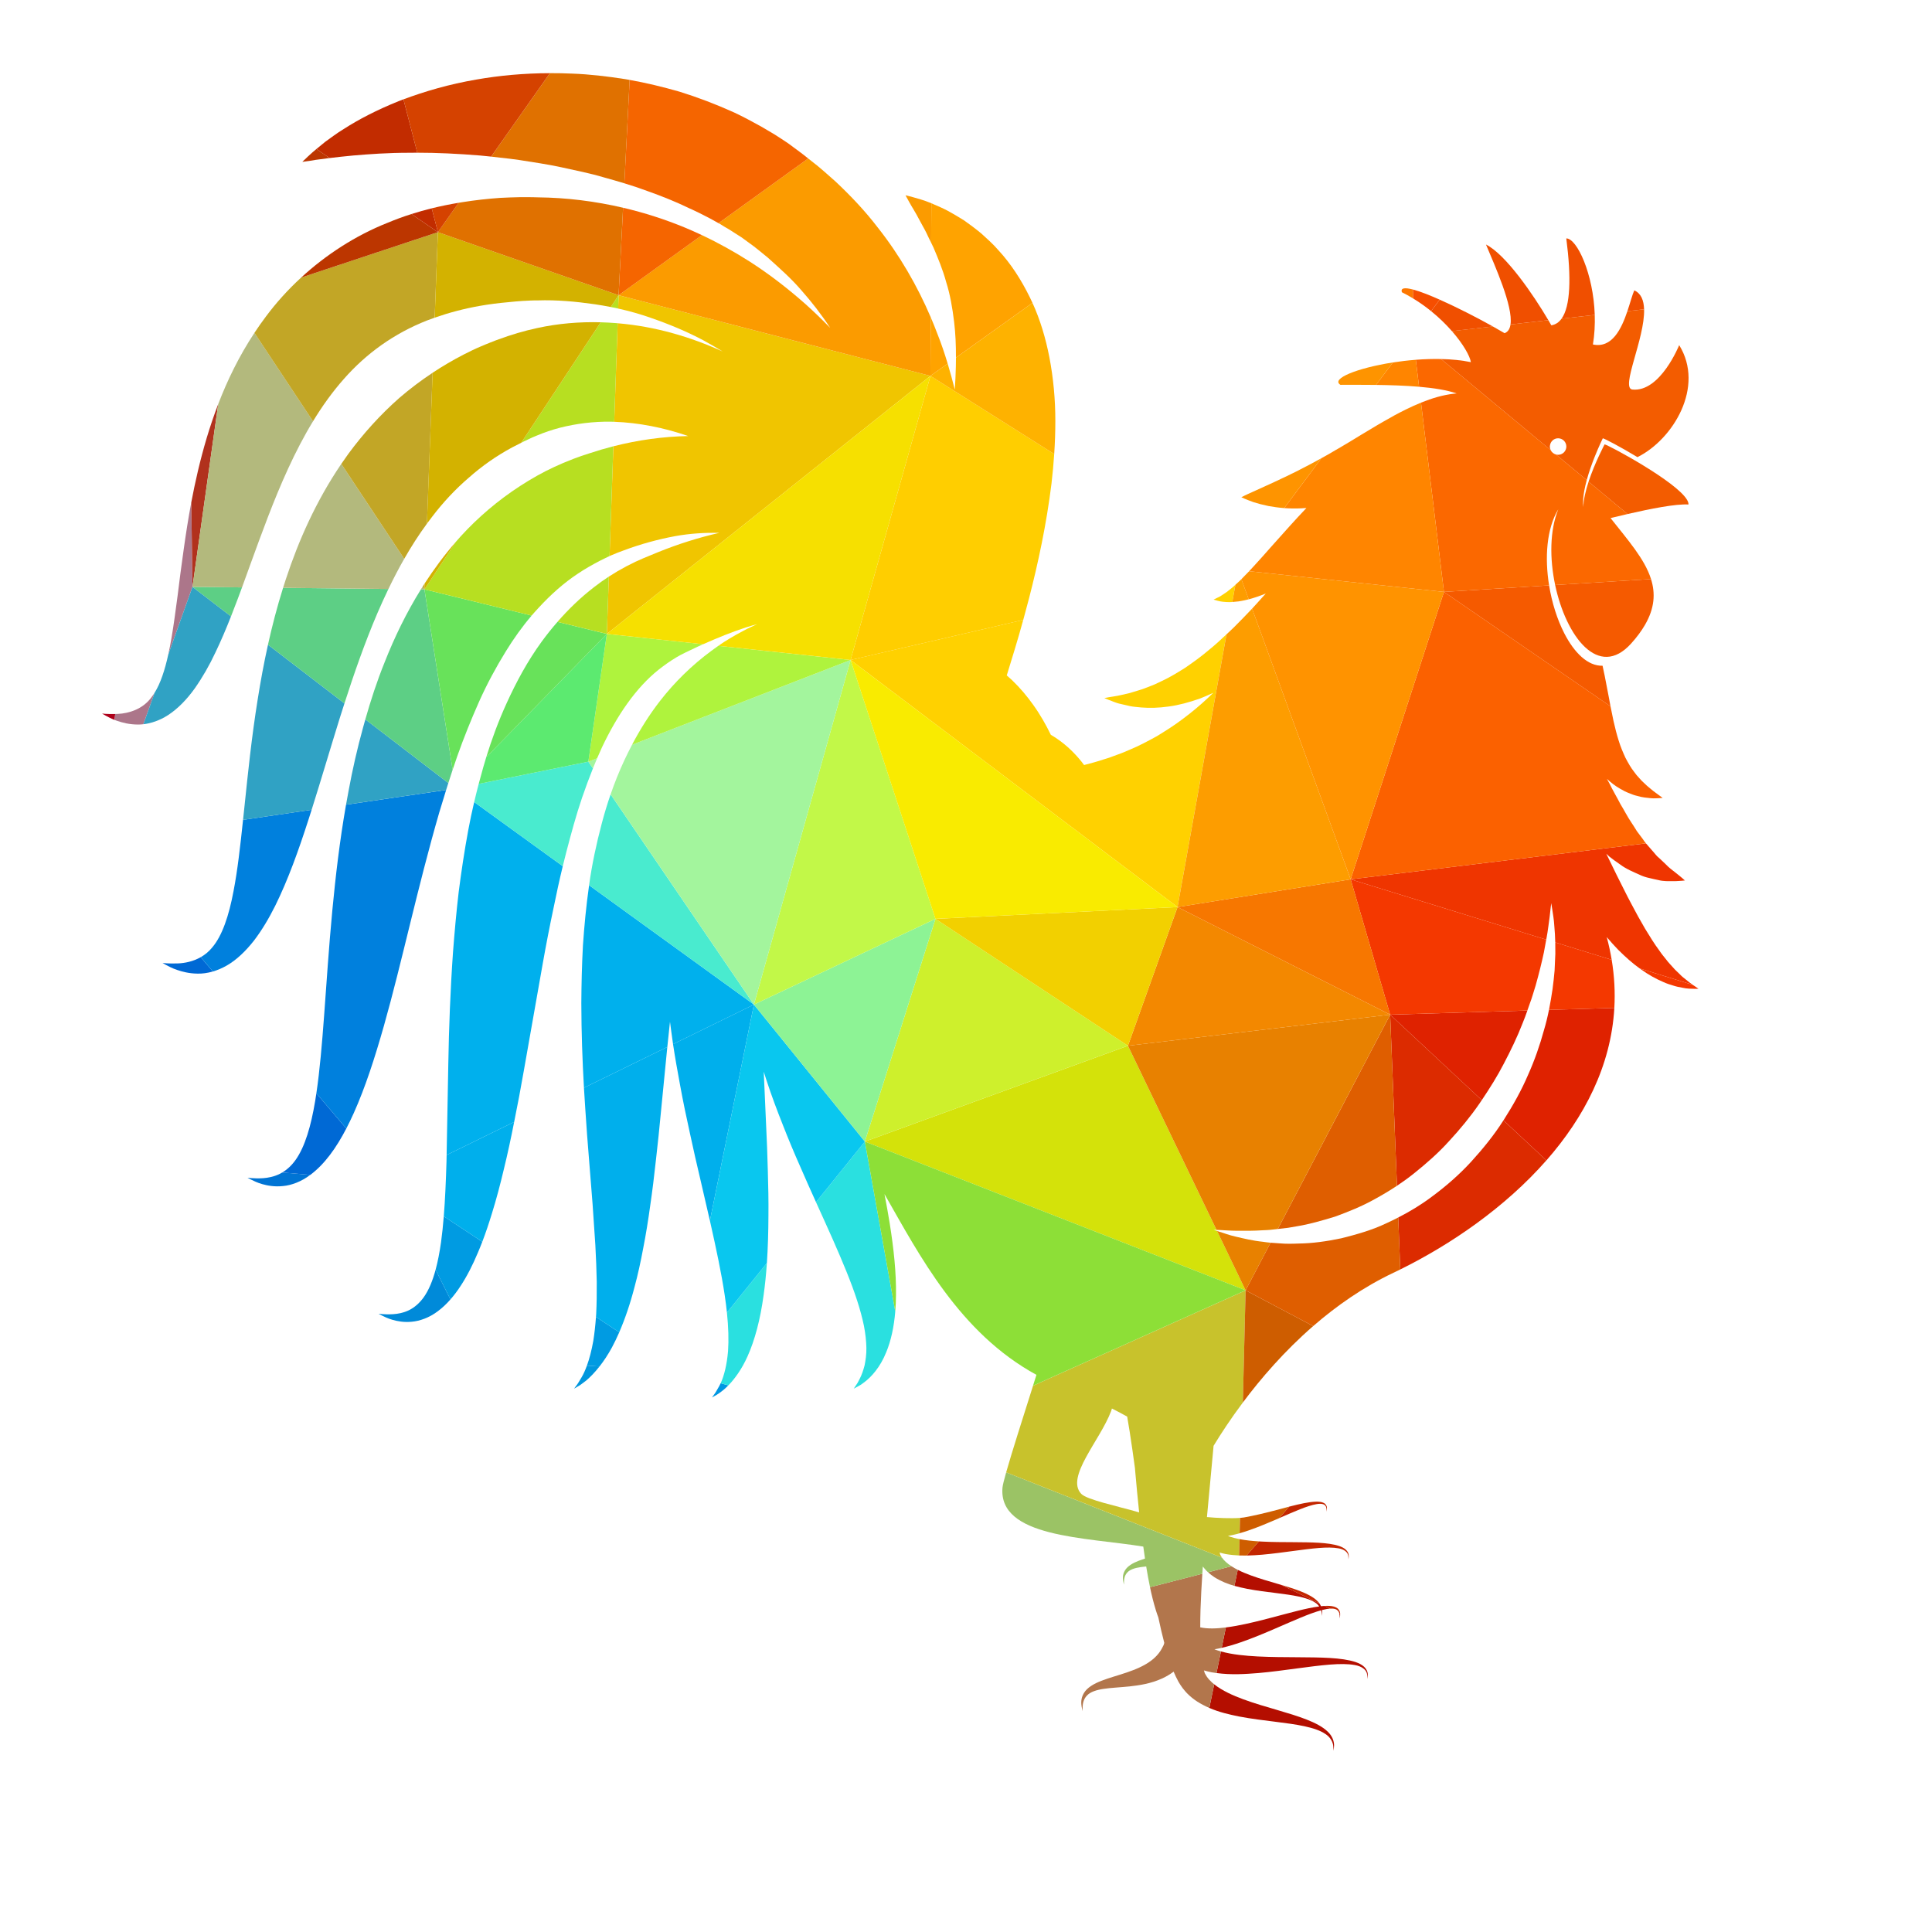 <?xml version="1.0" encoding="UTF-8"?>
<svg version="1.1" viewBox="0 0 1066.7 1066.7" xml:space="preserve" xmlns="http://www.w3.org/2000/svg"><defs><clipPath id="a"><path d="m0 800h800v-800h-800z"/></clipPath></defs><g transform="matrix(1.333 0 0 -1.333 0 1066.7)"><g clip-path="url(#a)"><path d="m554.72 132.06c0.34-1.401 0.074-2.247 0.124-2.229-0.052 0 0.3 0.671 0.231 2.067l-0.359 0.174c0-4e-3 2e-3 -8e-3 4e-3 -0.012" fill="#b40e00"/><path d="m521.05 107.24c5.857 0.516 11.271 1.28 16.25 1.943 9.912 1.307 18.222 2.422 23.827 1.39 2.799-0.441 4.674-1.915 5.028-3.444 0.396-1.473 0.11-2.357 0.165-2.348-0.055 0 0.359 0.801 0.161 2.422-0.115 0.801-0.556 1.796-1.45 2.634-0.88 0.847-2.136 1.482-3.573 1.979-5.828 1.907-14.42 1.916-24.453 1.99-5.024 0.037-10.452 0.037-16.084 0.322-5.037 0.274-10.401 0.739-15.211 2.079l-1.844-8.953c6.24-0.828 11.875-0.431 17.184-0.014" fill="#b40e00"/><path d="m516.5 142.15c4.241-0.81 8.184-1.27 11.788-1.722 3.596-0.451 6.86-0.884 9.683-1.492 2.809-0.608 5.203-1.399 6.851-2.55 0.709-0.451 1.202-0.995 1.588-1.547-5.354-0.682-11.998-2.607-19.655-4.605-4.6-1.207-9.568-2.486-14.78-3.435-1.375-0.243-2.795-0.47-4.224-0.653l-1.739-8.451c2.75 0.629 5.32 1.41 7.767 2.253 5.332 1.832 10.135 3.886 14.531 5.783 7.515 3.232 13.87 6.151 18.887 7.514 0.057-0.212 0.121-0.424 0.144-0.607 0.152-1.106 0.032-1.723 0.032-1.723s0.212 0.58 0.249 1.741c9e-3 0.211-5e-3 0.442-0.037 0.7 0.7 0.174 1.372 0.332 2.021 0.442 0.429 0.069 0.846 0.119 1.247 0.147l-2.297 1.118c-0.46-0.029-0.931-0.069-1.414-0.123-0.159 0.367-0.362 0.741-0.617 1.11l-15.902 7.735c-0.511 0.152-1.025 0.303-1.547 0.455-3.49 1.023-7.262 2.1-11.042 3.482-1.803 0.663-3.643 1.415-5.37 2.29l-1.367-6.642c1.782-0.504 3.523-0.876 5.203-1.22" fill="#b40e00"/><path d="m528.02 87.107c4.572-0.57 8.707-1.114 12.289-1.887 3.564-0.774 6.603-1.768 8.693-3.224 2.154-1.408 3.021-3.379 3.199-4.769 0.185-1.4 0.037-2.183 0.037-2.183s0.272 0.727 0.319 2.21c0.059 1.436-0.543 3.831-2.69 5.793-2.062 1.988-5.147 3.563-8.711 4.963-3.582 1.399-7.689 2.634-12.128 3.941-4.438 1.299-9.218 2.661-14.01 4.411-4.298 1.589-8.77 3.559-12.108 6.231l-2.015-9.786c4.211-1.827 8.322-2.722 12.174-3.517 5.378-1.031 10.378-1.602 14.951-2.183" fill="#b40e00"/><path d="m42.273 504.67s0.516-0.304 1.51-0.875c0.846-0.451 2.04-1.113 3.672-1.757l0.261 2.451c-3.479-0.088-5.443 0.181-5.443 0.181" fill="#ae001a"/><path d="m503 146.96c2.816-1.764 5.605-2.833 8.301-3.597l1.367 6.642c-0.908 0.461-1.783 0.955-2.604 1.489l-9.697-2.495c0.85-0.78 1.738-1.453 2.633-2.039" fill="#b2764c"/><path d="m501.92 103.43c-0.838 0.773-1.556 1.583-2.122 2.421-0.17 0.23-0.212 0.369-0.313 0.525l-0.483 0.848c-0.037 0.183-0.212 0.672-0.336 1.114 1.1-0.313 2.178-0.571 3.213-0.783 0.67-0.115 1.329-0.212 1.984-0.299l1.844 8.953c-0.52 0.145-1.034 0.297-1.539 0.463-0.391 0.129-0.778 0.275-1.156 0.433 0.765 0.128 1.515 0.266 2.248 0.423 0.253 0.054 0.502 0.113 0.754 0.169l1.739 8.451c-3.712-0.477-7.476-0.646-10.621 0.045 0 2.441 0.037 4.9 0.11 7.368 0.162 4.939 0.432 9.905 0.759 14.838l-21.677-5.579c0.666-3.183 1.451-6.381 2.445-9.61 0.295-0.967 0.636-1.942 1.009-2.928 0.738-3.508 1.538-7.017 2.463-10.525l-0.068-0.249-0.093-0.276-0.064-0.212c0.06 0.083-0.147-0.248 0.125 0.184l-0.024-0.055-0.833-1.621-0.561-0.976c-0.931-1.464-2.215-2.827-3.698-3.979-2.984-2.32-6.773-3.867-10.406-5.101-3.67-1.243-7.234-2.183-10.392-3.416-3.113-1.189-5.986-2.827-7.321-5.149-1.345-2.283-1.092-4.345-0.912-5.551 0.226-1.245 0.424-1.87 0.424-1.87s-0.055 0.672 0 1.887c0.064 1.189 0.336 3.085 1.787 4.568 1.39 1.51 3.899 2.33 6.934 2.772 3.043 0.461 6.648 0.599 10.709 1.013 4.052 0.461 8.679 1.095 13.564 3.315 1.584 0.728 3.168 1.667 4.693 2.799 0.575-1.371 1.219-2.753 2.006-4.181 0.503-0.865 0.977-1.602 1.728-2.634l0.782-0.957c0.351-0.415 0.728-0.875 1.051-1.188 1.344-1.381 2.795-2.514 4.258-3.462 1.662-1.044 3.318-1.896 4.959-2.607l2.015 9.786c-0.339 0.27-0.67 0.547-0.984 0.833" fill="#b2764c"/><path d="m522.8 156.28c4.619 0.415 8.887 1.014 12.809 1.53 7.81 1.04 14.357 1.915 18.777 1.104 2.211-0.35 3.683-1.51 3.969-2.717 0.304-1.169 0.083-1.859 0.125-1.85-0.042 0 0.28 0.635 0.124 1.915-0.087 0.627-0.433 1.409-1.142 2.063-0.691 0.672-1.686 1.169-2.818 1.566-4.586 1.501-11.36 1.509-19.274 1.574-3.96 0.018-8.228 0.018-12.672 0.249-0.422 0.022-0.848 0.048-1.276 0.075l-5.115-5.868c2.247 0.038 4.401 0.197 6.493 0.359" fill="#c32600"/><path d="m549.43 174.09c-1e-3 1e-3 0 3e-3 0 5e-3 0-2e-3 -1e-3 -4e-3 0-5e-3" fill="#c32600"/><path d="m545.3 177.22c1.041 0.176 1.999 0.212 2.716-0.027 0.756-0.212 1.161-0.811 1.317-1.345 0.246-1.017 0.087-1.658 0.089-1.746 3e-3 0.086 0.268 0.674 0.175 1.801-0.071 0.599-0.466 1.437-1.346 1.832-0.842 0.424-1.901 0.526-3.033 0.516-3.088-0.08-6.891-0.943-11.27-2.076l-4.156-4.769c6.336 2.746 11.578 5.122 15.508 5.814" fill="#c32600"/><path d="m545.51 137.22c-1.625 1.565-4.053 2.808-6.865 3.913-2.394 0.94-5.106 1.787-8.016 2.648l15.902-7.735c-0.274 0.4-0.61 0.796-1.021 1.174" fill="#c32600"/><path d="m553.06 133.75c0.952-0.266 1.457-1.013 1.654-1.682l0.359-0.174c-4e-3 0.076-8e-3 0.154-0.015 0.235-0.082 0.746-0.588 1.814-1.703 2.311-1.073 0.553-2.414 0.672-3.855 0.664-0.307-8e-3 -0.621-0.023-0.939-0.043l2.297-1.118c0.827 0.059 1.582 0.018 2.202-0.193" fill="#c32600"/><path d="m549.43 174.08c-3e-3 1e-3 -4e-3 4e-3 -4e-3 8e-3 1e-3 -5e-3 1e-3 -8e-3 4e-3 -8e-3" fill="#c32600"/><path d="m498.21 151.38 0.604-0.755c0.28-0.323 0.58-0.682 0.837-0.931 0.236-0.241 0.476-0.472 0.719-0.695l9.697 2.495c-0.846 0.551-1.636 1.143-2.339 1.782-0.614 0.562-1.135 1.157-1.565 1.767l-89.414 35.345c-0.879-3.105-1.434-5.341-1.519-6.308-1.815-20.72 34.385-20.554 58.319-24.44 0.225-1.649 0.456-3.297 0.704-4.963-0.889-0.286-1.758-0.58-2.587-0.903-2.459-0.939-4.692-2.228-5.747-4.061-1.059-1.805-0.847-3.426-0.703-4.374 0.179-0.977 0.335-1.483 0.335-1.483s-0.036 0.534 0.01 1.501c0.046 0.93 0.266 2.431 1.409 3.601 1.091 1.187 3.07 1.823 5.465 2.173 0.727 0.11 1.509 0.203 2.316 0.276 0.472-2.861 0.977-5.723 1.578-8.596l21.677 5.579c0.065 0.998 0.134 1.995 0.204 2.99" fill="#9bc365"/><path d="m447.85 181.48c-6.599 6.943 7.789 22.101 12.357 34.247 0.147 0.396 0.231 0.737 0.35 1.096 2.219-1.115 4.328-2.238 6.318-3.352 0.682-3.859 1.404-8.519 2.154-13.721 0.336-2.431 0.691-4.964 1.059-7.588 0.027-0.415 0.064-0.82 0.101-1.234 0.489-5.544 1.022-11.29 1.639-17.128-8.969 2.588-21.658 5.23-23.978 7.68m58.203-26.282c-0.133 0.165-0.17 0.285-0.248 0.406l-0.378 0.671c-0.032 0.148-0.171 0.543-0.268 0.893 0.862-0.248 1.709-0.46 2.532-0.626 1.917-0.333 3.757-0.508 5.538-0.581l0.165 6.766c-1.34 0.258-2.648 0.581-3.897 0.989-0.309 0.101-0.595 0.23-0.889 0.349 0.589 0.093 1.169 0.204 1.75 0.324 1.066 0.229 2.095 0.493 3.095 0.777l0.156 6.351c-3.578-0.269-9.642-0.049-13.699 0.349 0.972 10.48 1.883 20.278 2.676 28.749 0.022 0.258 0.045 0.497 0.064 0.755 2.977 4.901 7.032 11.12 12.132 17.942l1.141 46.466-88.045-39.507c-4.138-13.106-8.786-27.589-11.132-35.877l89.414-35.345c-0.035 0.05-0.074 0.099-0.107 0.149" fill="#c8c22c"/><path d="m240.97 229.88c-0.953-1.566-1.671-2.864-2.298-3.609-0.589-0.812-0.893-1.226-0.893-1.226s0.447 0.258 1.304 0.765c0.897 0.488 2.131 1.326 3.687 2.579 1.625 1.371 3.543 3.314 5.532 5.847l-5.209 0.352c-0.67-1.852-1.385-3.434-2.123-4.708" fill="#0097de"/><path d="m297.89 226.1c-0.88-1.53-1.547-2.791-2.146-3.519-0.553-0.782-0.838-1.187-0.838-1.187s0.424 0.239 1.261 0.717c0.871 0.47 2.082 1.262 3.578 2.497 0.609 0.509 1.26 1.114 1.934 1.804l-3.19 0.876c-0.195-0.421-0.394-0.819-0.599-1.188" fill="#0097e2"/><path d="m516.31 155.92 5.115 5.868c-2.664 0.169-5.406 0.428-8.027 0.934l-0.165-6.766c1.044-0.044 2.07-0.053 3.077-0.036" fill="#ce5d00"/><path d="m514.78 219.31c7.485 10.007 17.224 21.311 29.132 31.656l-27.991 14.81z" fill="#ce5d00"/><path d="m517.07 166.3c4.208 1.445 7.993 3.066 11.455 4.549 0.429 0.184 0.852 0.368 1.271 0.549l4.156 4.769c-2.092-0.542-4.311-1.145-6.651-1.755-3.628-0.948-7.924-1.97-12.031-2.707-0.457-0.081-1.019-0.145-1.662-0.192l-0.156-6.351c1.248 0.354 2.451 0.739 3.618 1.138" fill="#ce5d00"/><path d="m79.227 592.13c-1.247-6.628-2.232-13.011-3.089-19.11-1.003-6.961-1.837-13.546-2.601-19.744-0.834-6.169-1.579-11.943-2.491-17.22-0.419-2.427-0.866-4.754-1.355-6.964l10.037 28.065z" fill="#ac768a"/><path d="m62.919 511.67c-3.744-5.351-9.794-6.916-13.993-7.137-0.422-0.019-0.825-0.033-1.21-0.043l-0.261-2.451c0.332-0.131 0.679-0.262 1.048-0.389 2.182-0.727 5.027-1.538 8.711-1.529 0.693-2e-3 1.416 0.041 2.163 0.127l4.672 13.065c-0.362-0.581-0.737-1.129-1.13-1.643" fill="#ac768a"/><path d="m502.67 290.85s0.419-0.018 1.214-0.049l-36.697 76.277-108.96-39.685 157.7-61.618-11.833 24.596c-0.928 0.312-1.421 0.479-1.421 0.479" fill="#d4e20a"/><path d="m175.55 262.97c-1.804-2.532-3.932-4.338-6.206-5.451-2.284-1.096-4.6-1.502-6.502-1.621-1.92-0.12-3.453-0.055-4.484 0.027-1.032 0.101-1.566 0.157-1.566 0.157s0.475-0.258 1.4-0.746c0.939-0.452 2.348-1.206 4.379-1.777 2.012-0.58 4.668-1.105 7.983-0.792 3.283 0.295 7.198 1.648 10.706 4.291 1.884 1.383 3.658 3.058 5.317 4.948l-6.15 12.3c-1.235-4.565-2.82-8.43-4.877-11.336" fill="#008ad9"/><path d="m337.98 302.3c2.45-5.416 4.812-10.587 6.994-15.52 4.07-9.246 7.597-17.654 10.028-25.177 1.225-3.749 2.16-7.284 2.846-10.572 0.631-3.278 0.939-6.299 1.003-9.052 0.056-2.762-0.321-5.166-0.754-7.339-0.553-2.09-1.198-3.914-1.916-5.323-0.369-0.718-0.7-1.344-0.98-1.879-0.341-0.524-0.631-0.958-0.862-1.307-0.474-0.718-0.722-1.087-0.722-1.087s0.391 0.212 1.146 0.617c0.792 0.387 1.925 1.023 3.288 2.1 2.748 2.053 6.51 6.068 9.047 12.45 1.94 4.681 3.183 10.437 3.717 16.809l-12.595 70.374z" fill="#2ae0e0"/><path d="m301.55 240.55c-0.479-5.585-1.61-10.131-3.057-13.269l3.19-0.876c2.576 2.639 5.508 6.602 7.924 11.981 3.039 6.731 5.337 15.443 6.667 25.342 0.606 4.236 1.051 8.697 1.367 13.347l-16.549-20.517c0.625-6.022 0.781-11.382 0.458-16.008" fill="#2ae0e0"/><path d="m358.22 327.4 12.595-70.374c0.186 2.215 0.288 4.503 0.303 6.848 0.129 9.135-0.926 19.173-2.625 29.773-0.626 3.913-1.363 7.937-2.145 11.998 14.572-25.498 31.116-57.499 62.941-74.876-0.462-1.472-0.936-2.974-1.415-4.494l88.045 39.507z" fill="#8ddf37"/><path d="m639.46 373.38c-1.653-6.014-3.799-12.267-6.602-18.5-2.694-6.29-6.162-12.488-10.046-18.566-0.028-0.043-0.055-0.085-0.082-0.127l17.783-16.59c15.61 17.783 26.767 39.048 28.14 63.151l-27.072-0.812c-0.563-2.792-1.246-5.657-2.121-8.556" fill="#df2200"/><path d="m622.9 359.71c2.938 5.608 5.618 11.17 7.727 16.631 0.746 1.786 1.393 3.566 2.009 5.322l-56.835-1.706 37.946-35.398c3.351 4.981 6.504 10.012 9.153 15.151" fill="#df2200"/><path d="m182.68 285.74c-0.587-4.138-1.322-7.987-2.256-11.437l6.15-12.3c1.458 1.661 2.828 3.487 4.104 5.431 2.753 4.152 5.129 8.867 7.265 13.96 0.629 1.462 1.233 2.963 1.818 4.492l-15.95 10.54c-0.3-3.744-0.667-7.316-1.131-10.686" fill="#009be2"/><path d="m245.74 244.84c-0.711-3.99-1.622-7.438-2.642-10.256l5.209-0.352c1.709 2.177 3.469 4.787 5.141 7.864 1.043 1.938 2.059 4.046 3.04 6.302l-9.632 6.366c-0.267-3.6-0.635-6.916-1.116-9.924" fill="#009be2"/><path d="m242.46 340.39c0.42-6.953 0.981-13.684 1.497-20.167 0.516-6.446 1.004-12.68 1.483-18.666 0.396-5.94 0.783-11.631 1.151-17.037 0.285-5.386 0.497-10.488 0.58-15.258 0.037-4.752-0.027-9.2-0.235-13.288-0.027-0.408-0.056-0.81-0.086-1.21l9.632-6.366c2.379 5.469 4.548 11.821 6.367 18.856 1.349 4.982 2.509 10.286 3.554 15.886 1.096 5.588 2.059 11.483 2.897 17.597 0.893 6.114 1.685 12.469 2.385 19.017 0.746 6.547 1.473 13.287 2.099 20.167 0.876 8.675 1.7 17.597 2.617 26.652l-34.531-16.904c0.181-3.135 0.378-6.23 0.59-9.279" fill="#00afec"/><path d="m278.77 367.74c0.852-5.679 1.859-11.218 2.857-16.625 1.271-7.045 2.712-13.85 4.162-20.416 1.414-6.575 2.846-12.91 4.301-19.007 1.362-5.893 2.679-11.594 3.945-17.08l18.233 89.528z" fill="#00afec"/><path d="m184.94 319.12c-0.246-8.101-0.566-15.706-1.125-22.696l15.95-10.54c1.445 3.771 2.769 7.728 4.021 11.843 1.804 5.775 3.402 11.862 4.908 18.207 1.536 6.279 2.944 12.831 4.27 19.583l-27.974-13.696c-0.016-0.905-0.033-1.806-0.05-2.701" fill="#00afec"/><path d="m585.57 314.13c5.107 4.089 10.144 8.472 14.615 13.435 4.536 4.899 8.812 10.075 12.565 15.526 0.334 0.49 0.664 0.98 0.995 1.471l-37.946 35.398 2.816-70.881c2.364 1.568 4.693 3.245 6.955 5.051" fill="#dc2b00"/><path d="m609.33 319.03c-4.982-5.424-10.591-10.295-16.457-14.604-4.371-3.283-9.03-6.073-13.74-8.487l0.854-21.51c20.825 10.283 43.359 25.622 60.517 45.169l-17.783 16.59c-3.839-6.058-8.471-11.744-13.391-17.158" fill="#dc2b00"/><path d="m529.95 291.27c1.16 0.129 2.354 0.258 3.569 0.406 1.197 0.203 2.431 0.414 3.693 0.635 5.032 0.81 10.322 2.339 15.82 4.015 5.41 1.989 11.041 4.218 16.493 7.284 3.05 1.672 6.099 3.482 9.091 5.466l-2.816 70.881-46.553-88.777c0.233 0.03 0.467 0.059 0.703 0.09" fill="#df5e00"/><path d="m574.43 293.65c-6.266-3.011-12.782-4.789-18.896-6.326-6.198-1.307-12.118-2.099-17.593-2.164-2.73-0.111-5.338-0.156-7.818 0.065-1.328 0.074-2.616 0.157-3.861 0.271l-10.341-19.719 27.991-14.81c9.657 8.387 20.737 16.144 33.197 22.065 0.956 0.454 1.916 0.92 2.88 1.396l-0.854 21.51c-1.566-0.803-3.137-1.564-4.705-2.288" fill="#df5e00"/><path d="m312.27 384.14-18.233-89.528c0.035-0.154 0.071-0.309 0.107-0.463 2.514-11.188 4.687-21.373 6.022-30.37 0.378-2.502 0.685-4.906 0.924-7.216l16.549 20.517c0.424 6.238 0.614 12.818 0.641 19.666 0.074 5.986-0.064 12.165-0.249 18.52-0.147 6.363-0.423 12.882-0.737 19.531-0.294 6.612-0.598 13.39-0.901 20.333-0.019 0.396-0.029 0.801-0.047 1.197 0.364-1.151 0.728-2.311 1.096-3.453 2.118-6.492 4.461-12.689 6.824-18.639 2.33-5.967 4.724-11.686 7.155-17.156 2.212-5.12 4.42-10.042 6.561-14.776l20.24 25.094z" fill="#09c7ef"/><path d="m115.86 314.01c-2.413-1.198-4.876-1.639-6.898-1.786-2.04-0.139-3.674-0.046-4.77 0.027-1.096 0.11-1.667 0.166-1.667 0.166s0.507-0.268 1.492-0.792c1.004-0.47 2.5-1.28 4.664-1.879 2.141-0.599 4.987-1.151 8.514-0.782 3.51 0.303 7.616 1.829 11.316 4.624l-11.598 0.999c-0.348-0.207-0.699-0.401-1.053-0.577" fill="#0074d4"/><path d="m523.14 285.88c-4.374 0.45-8.085 1.39-11.124 2.09-3.044 0.672-5.342 1.621-6.935 2.071-0.372 0.125-0.702 0.236-0.991 0.333l11.833-24.596 10.341 19.719c-1.074 0.099-2.117 0.221-3.124 0.383" fill="#e88100"/><path d="m512.35 290.44c3.066-0.019 6.753-0.056 10.959 0.23 1.881 0.033 3.865 0.252 5.935 0.517l46.553 88.777-108.61-12.881 36.697-76.277c0.367-0.016 0.816-0.032 1.341-0.053 1.662-0.056 4.065-0.286 7.128-0.313" fill="#e88100"/><path d="m387.47 419.65-29.242-92.251 108.96 39.685z" fill="#cef02c"/><path d="m193.94 456.33c-1.602-8.656-2.882-17.193-3.955-25.582-0.99-8.407-1.713-16.668-2.339-24.744-1.142-16.18-1.699-31.659-1.956-46.228-0.249-13.395-0.481-26.122-0.701-37.955l27.974 13.696c0.01 0.05 0.02 0.1 0.03 0.151 1.377 6.805 2.717 13.812 3.96 20.996 2.505 14.19 5.148 29.164 7.883 44.644 1.354 7.653 2.854 15.351 4.484 23.041 1.155 5.717 2.401 11.436 3.776 17.109l-36.691 26.562c-0.92-3.911-1.75-7.807-2.465-11.69" fill="#00b0ed"/><path d="m244 433.56c-1.195-8.452-1.995-16.756-2.546-24.886-0.443-8.159-0.627-16.143-0.673-23.934 0.029-12.183 0.447-23.892 1.09-35.07l34.531 16.904c0.352 3.47 0.716 6.956 1.103 10.458 0.176-1.381 0.35-2.763 0.544-4.125 0.224-1.737 0.468-3.461 0.725-5.172l33.498 16.4z" fill="#00b0ed"/><path d="m73.808 401.19c-4.143-0.166-6.492 0.185-6.492 0.185s0.502-0.295 1.474-0.848c1.003-0.515 2.481-1.344 4.613-2.062 2.114-0.719 4.881-1.465 8.421-1.511 1.93-0.056 4.099 0.226 6.351 0.882l-5.04 5.931c-3.206-1.823-6.664-2.469-9.327-2.577" fill="#0069d5"/><path d="m130.53 344.13c-1.713-10.259-4.19-18.814-8.057-24.283-1.642-2.326-3.541-4.059-5.559-5.262l11.598-0.999c4e-3 3e-3 7e-3 5e-3 0.01 8e-3 5.988 4.444 10.798 11.275 14.917 19.2l-12.4 14.592c-0.163-1.103-0.332-2.192-0.509-3.256" fill="#0069d5"/><path d="m96.729 431.12c-1.906-10.129-4.642-18.381-8.804-23.298-1.416-1.757-3.067-3.074-4.79-4.053l5.04-5.931c1.859 0.541 3.773 1.336 5.658 2.415 4.19 2.376 7.96 6.068 11.317 10.323 3.297 4.31 6.212 9.209 8.864 14.522 5.257 10.636 9.641 22.819 13.85 35.924 0.407 1.258 0.811 2.53 1.216 3.806l-28.408-4.183c-1.16-10.968-2.28-20.93-3.943-29.525" fill="#0080dd"/><path d="m137.66 423.27c-1.474-15.599-2.404-30.195-3.398-43.51-0.884-11.929-1.806-22.832-3.221-32.373l12.4-14.592c1.069 2.058 2.093 4.188 3.077 6.372 4.793 10.673 8.735 22.93 12.501 36.182 7.505 26.503 13.906 57.305 22.949 88.45 0.922 3.075 1.86 6.154 2.823 9.23l-41.463-6.106c-2.671-15.188-4.345-29.822-5.668-43.653" fill="#0080dd"/><path d="m198.28 475.55c-0.662-2.515-1.286-5.022-1.874-7.524l36.691-26.562c0.478 1.974 0.971 3.942 1.482 5.903 1.989 7.597 4.02 15.139 6.502 22.423 1.425 4.136 2.922 8.208 4.513 12.177l-1.897 2.781z" fill="#49ebcf"/><path d="m252.91 471.22c-1.376-3.985-2.579-7.979-3.632-11.958-2.288-8.648-4.112-17.202-5.277-25.665l-4e-3 -0.033 68.272-49.425z" fill="#49ebcf"/><path d="m575.8 379.96-88.074 44.559-20.539-57.44z" fill="#f38800"/><path d="m312.27 384.14 45.952-56.743 29.242 92.251z" fill="#8df395"/><path d="m90.383 632.85c-1.822-4.747-3.395-9.449-4.779-14.049-2.744-9.242-4.776-18.162-6.377-26.676l0.501-34.973z" fill="#b1311d"/><path d="m640.45 411.03c0.364 2.001 0.677 3.837 0.875 5.485 0.471 3.01 0.7 5.461 0.885 7.109 0.202 1.648 0.304 2.532 0.304 2.532s0.147-0.884 0.409-2.523c0.217-1.649 0.715-4.025 0.881-7.155 0.188-1.944 0.316-4.152 0.375-6.597l23.373-7.206c-0.514 3.097-1.192 6.234-2.043 9.41 1.559-1.86 3.162-3.628 4.773-5.295 2.942-2.914 5.865-5.558 8.882-7.696l21.942-6.766c-0.824 0.573-1.812 1.321-2.92 2.242-0.806 0.608-1.664 1.308-2.501 2.202-0.848 0.883-1.832 1.647-2.717 2.734-0.903 1.041-1.92 2.008-2.826 3.26-0.95 1.188-1.963 2.385-2.887 3.785-1.977 2.634-3.864 5.727-5.844 8.96-1.933 3.297-3.895 6.814-5.843 10.562-1.993 3.702-3.881 7.69-5.926 11.667-1.431 2.929-2.881 5.904-4.328 8.868 0.451-0.432 0.908-0.865 1.373-1.27 1.39-1.096 2.818-2.108 4.199-3.058 2.652-2.025 5.719-3.232 8.334-4.429 1.307-0.617 2.642-1.032 3.951-1.307 1.307-0.305 2.504-0.608 3.646-0.82 2.214-0.589 4.319-0.46 5.957-0.47 1.64-0.036 2.938 0.12 3.786 0.157 0.865 0.065 1.317 0.129 1.317 0.129s-0.359 0.313-1.032 0.911c-0.681 0.534-1.629 1.428-2.854 2.33-1.207 0.949-2.676 1.99-4.107 3.518-0.729 0.69-1.502 1.428-2.32 2.201-0.402 0.359-0.811 0.736-1.235 1.114-0.405 0.414-0.765 0.903-1.156 1.354-1.086 1.324-2.303 2.539-3.438 3.944l-122.3-14.903z" fill="#ef3500"/><path d="m679.69 398.72c3.127-2.266 6.298-3.989 9.2-5.222 1.408-0.663 2.849-1.105 4.148-1.492 1.28-0.424 2.504-0.672 3.614-0.857 2.151-0.506 3.937-0.451 5.097-0.487 1.16 9e-3 1.773 9e-3 1.773 9e-3s-0.506 0.359-1.468 1.021c-0.284 0.178-0.604 0.391-0.952 0.632l-21.942 6.766c0.177-0.125 0.353-0.249 0.53-0.37" fill="#f43800"/><path d="m644.21 405.18c-0.092-2.183-0.193-4.513-0.305-6.962-0.23-2.449-0.478-5.028-0.855-7.708-0.412-2.746-0.875-5.619-1.471-8.572l27.072 0.812c0.367 6.443 0.036 13.089-1.097 19.926l-23.373 7.206c0.036-1.483 0.047-3.052 0.029-4.702" fill="#f43800"/><path d="m632.63 381.67c0.318 0.907 0.63 1.808 0.942 2.698 0.998 2.588 1.671 5.176 2.473 7.635 1.394 4.954 2.531 9.559 3.416 13.693 0.341 1.888 0.68 3.669 0.984 5.336l-81.011 24.979 16.361-56.047z" fill="#f43800"/><path d="m559.44 436.01-71.713-11.488 88.074-44.559z" fill="#f77700"/><path d="m467.19 367.08 20.539 57.44-100.26-4.874z" fill="#f2d000"/><path d="m559.44 436.01 122.3 14.903c-0.467 0.577-0.921 1.186-1.345 1.848-0.756 1.087-1.631 2.072-2.405 3.196-0.699 1.225-1.509 2.375-2.273 3.572-1.604 2.33-2.957 5.084-4.559 7.671-1.418 2.79-3.058 5.47-4.49 8.436-0.367 0.644-0.726 1.298-1.082 1.97 1.769-1.621 3.573-3.02 5.447-4.061 1.23-0.746 2.446-1.354 3.661-1.814 1.188-0.515 2.321-0.92 3.435-1.169 2.141-0.673 4.117-0.765 5.654-0.949 1.547-0.148 2.809 0.028 3.619 0.028 0.825 0.055 1.262 0.091 1.262 0.091s-1.469 1.096-3.812 2.809c-1.133 0.94-2.506 1.981-3.86 3.344-0.709 0.635-1.422 1.325-2.081 2.136-0.709 0.746-1.409 1.538-2.026 2.459-1.367 1.685-2.494 3.738-3.618 5.838-1.013 2.228-2.022 4.521-2.809 7.127-0.811 2.578-1.52 5.323-2.165 8.233-0.417 1.935-0.833 3.938-1.223 5.983l-68.985 47.406z" fill="#fb6100"/><path d="m352.31 526.87-40.034-142.73 75.194 35.508z" fill="#c2f848"/><path d="m245.59 481.96c0.565 1.41 1.141 2.808 1.733 4.189l-3.63-1.408z" fill="#a3f59d"/><path d="m352.31 526.87-90.513-35.102c-1.154-2.192-2.245-4.398-3.275-6.61-2.14-4.606-3.992-9.265-5.605-13.936l59.359-87.081z" fill="#a3f59d"/><path d="m667.06 507.66c-0.195 1.02-0.384 2.046-0.562 3.087-0.609 3.178-1.226 6.355-1.824 9.477-0.276 1.426-0.585 2.845-0.903 4.254-6.105-0.166-11.695 5.341-15.847 13.426-2.926 5.703-5.134 12.684-6.298 19.858l-43.551-2.696z" fill="#f55a00"/><path d="m675.61 533.68c2.436 2.698 4.306 5.258 5.733 7.725 4.029 6.941 4.359 13.073 2.501 18.971l-39.71-2.457c4.509-21.287 17.967-39.209 31.476-24.239" fill="#f55a00"/><path d="m69.691 529.09c-1.42-6.425-3.194-11.849-5.642-15.777l-4.672-13.065c3.183 0.37 6.781 1.563 10.167 3.741 4.172 2.699 7.911 6.613 11.12 11.097 3.172 4.512 6.073 9.549 8.615 14.991 2.248 4.696 4.374 9.661 6.402 14.847l-15.953 12.231z" fill="#30a2c4"/><path d="m150.44 499.11c-2.467-8.905-4.456-17.708-6.046-26.355-0.373-1.951-0.727-3.893-1.067-5.826l41.463 6.106c0.299 0.956 0.601 1.912 0.905 2.867l-34.375 26.359c-0.299-1.052-0.593-2.103-0.88-3.151" fill="#30a2c4"/><path d="m106.73 510.5c-2.532-15.747-4.023-30.481-5.424-43.852-0.214-2.034-0.424-4.033-0.633-6.003l28.408 4.183c3.8 11.996 7.531 24.721 11.588 37.78 0.658 2.087 1.326 4.183 2.003 6.285l-31.679 24.29c-1.721-7.755-3.103-15.337-4.263-22.683" fill="#30a2c4"/><path d="m510.57 556.98c-0.893-0.709-1.721-1.372-2.467-1.961-1.557-1.022-2.883-2.016-3.877-2.376-1.013-0.497-1.556-0.764-1.556-0.764s0.552-0.203 1.676-0.487c1.137-0.342 2.822-0.553 5.073-0.572 0.318 0.014 0.652 0.032 0.994 0.056l1.282 7.136c-0.387-0.354-0.764-0.699-1.125-1.032" fill="#ffd100"/><path d="m487.72 424.52 20.281 112.96c-2.36-2.23-4.703-4.39-7.106-6.325-3.342-2.864-6.75-5.286-10.055-7.56-3.362-2.118-6.631-4.079-9.822-5.544-1.587-0.755-3.135-1.528-4.664-2.053-1.514-0.58-2.974-1.217-4.383-1.594-1.437-0.432-2.781-0.847-4.015-1.224-1.289-0.295-2.469-0.572-3.537-0.82-2.163-0.506-3.913-0.69-5.129-0.92-1.225-0.231-1.879-0.351-1.879-0.351s0.609-0.248 1.75-0.727c1.16-0.359 2.855-1.28 5.139-1.741 1.156-0.258 2.431-0.553 3.822-0.875 1.418-0.304 2.956-0.358 4.622-0.553 3.329-0.266 7.165-0.202 11.295 0.397 4.157 0.543 8.536 1.74 13.072 3.333 1.777 0.71 3.591 1.493 5.405 2.33-0.681-0.645-1.344-1.316-2.035-1.952-3.334-3.177-6.865-6.069-10.433-8.748-3.555-2.726-7.252-5.028-10.89-7.266-3.725-2.035-7.39-4.006-11.059-5.516-1.829-0.801-3.624-1.575-5.415-2.173-1.783-0.672-3.513-1.335-5.226-1.814-2.984-1.022-5.82-1.731-8.44-2.431-0.327 0.432-0.63 0.865-0.971 1.289-2.624 3.288-5.935 6.658-10.157 9.558-0.838 0.581-1.723 1.133-2.634 1.667-1.999 4.108-4.351 8.307-7.367 12.506-2.441 3.416-5.29 6.869-8.74 10.166-0.681 0.654-1.413 1.299-2.154 1.934 1.086 3.453 2.182 7.026 3.283 10.728 1.211 3.961 2.385 8.055 3.543 12.268l-71.52-16.6z" fill="#ffd100"/><path d="m487.72 424.52-135.42 102.35 35.16-107.22z" fill="#f9eb00"/><path d="m559.44 436.01-40.829 112.12c-2.517-2.699-5.095-5.284-7.625-7.836-1-0.945-1.99-1.888-2.978-2.819l-20.281-112.96z" fill="#fd9d00"/><path d="m513.3 559.47c-0.556-0.503-1.088-0.988-1.601-1.455l-1.282-7.136c0.828 0.056 1.721 0.14 2.672 0.258 1.262 0.207 2.658 0.496 4.12 0.855l-3.038 8.344c-0.294-0.293-0.585-0.583-0.871-0.866" fill="#fd9d00"/><path d="m598.08 555.06-80.702 8.564c-1.112-1.178-2.187-2.27-3.211-3.293l3.038-8.344c0.026 7e-3 0.052 0.012 0.079 0.019 2.192 0.59 4.559 1.382 6.998 2.385-1.127-1.261-2.256-2.533-3.402-3.776-0.748-0.842-1.506-1.669-2.27-2.487l40.829-112.12z" fill="#ff9300"/><path d="m297.51 532.72c-0.956-0.662-1.903-1.345-2.852-2.06-8.003-5.894-15.241-12.976-21.273-20.747-4.481-5.77-8.301-11.898-11.596-18.153l90.513 35.102z" fill="#aff33d"/><path d="m243.69 484.74 3.63 1.408c0.663 1.551 1.342 3.085 2.042 4.593 6.271 13.214 14.025 24.607 23.445 32.111 2.367 1.86 4.784 3.573 7.312 5.083l1.648 0.94 2.357 1.196 5.065 2.404c0.687 0.308 1.372 0.613 2.055 0.916l-39.895 4.264z" fill="#aff33d"/><path d="m110.99 533.18 31.679-24.29c4.003 12.419 8.389 25.041 13.634 37.328 1.459 3.384 2.984 6.74 4.579 10.052l-43.634 0.475c-2.504-7.99-4.549-15.863-6.258-23.565" fill="#5dcf85"/><path d="m95.681 544.92c0.315 0.805 0.627 1.614 0.937 2.43 1.231 3.123 2.432 6.322 3.628 9.579l-20.518 0.222z" fill="#5dcf85"/><path d="m174.34 556.12c-6.079-9.781-10.983-19.951-14.973-30.064-3.218-7.931-5.804-15.913-8.048-23.804l34.375-26.359c0.583 1.828 1.175 3.653 1.779 5.473l-11.668 74.738z" fill="#5dcf85"/><path d="m251.35 537.66-49.95-51.06c-0.419-1.363-0.823-2.725-1.212-4.086-0.666-2.328-1.303-4.65-1.914-6.967l45.417 9.198z" fill="#5cea70"/><path d="m230.9 542.65c-2.287-2.628-4.444-5.332-6.466-8.084-5.986-8.214-10.655-16.943-14.623-25.673-3.368-7.389-6.122-14.843-8.412-22.297l49.95 51.06z" fill="#68e25a"/><path d="m187.48 481.37c0.626 1.887 1.265 3.769 1.919 5.645 2.708 7.671 5.755 15.203 9.006 22.533 3.27 7.33 7.05 14.31 11.106 20.895 3.263 5.296 6.823 10.286 10.703 14.821l-44.402 10.844z" fill="#68e25a"/><path d="m352.31 526.87 71.52 16.6c0.79 2.879 1.573 5.811 2.355 8.802 3.812 14.707 7.243 30.757 9.342 47.655 0.467 4.039 0.85 8.127 1.123 12.249l-51.269 32.359z" fill="#ffce00"/><path d="m385.38 644.53-129.15 33.419-0.192-5.529c4.565-1.014 9.069-2.275 13.47-3.828 7.482-2.578 14.822-5.609 21.811-9.32 2.722-1.483 5.396-3.047 8.044-4.65-13.185 6.01-27.826 10.395-43.537 11.713l-1.418-40.813c10.222-0.364 20.634-2.454 30.663-5.912-10.436-0.18-20.901-1.659-31.015-4.239l-1.58-45.477 0.466 0.219 2.762 1.152 2.661 0.994c7.092 2.652 14.228 4.587 21.264 5.893 6.216 1.133 12.349 1.474 18.367 1.382-8.8-2.008-17.272-4.715-25.393-8.003-2.054-0.838-4.108-1.685-6.166-2.542l-3.218-1.435-3.822-1.916c-2.465-1.3-4.875-2.717-7.216-4.24l-0.825-23.741z" fill="#f0c500"/><path d="m385.38 644.53-134.03-106.87 39.895-4.264c6.029 2.668 11.91 5.084 17.634 6.92 1.602 0.507 3.186 0.968 4.756 1.401l-0.29-0.129-2.657-1.243-1.339-0.627-1.769-0.947c-3.771-1.993-6.972-3.904-10.067-6.045l54.792-5.858z" fill="#f6e000"/><path d="m641.63 557.76c-1.866 11.498-1.05 23.49 3.802 31.509-3.567-8.698-3.602-20.466-1.295-31.354l39.71 2.457c-2.628 8.346-9.638 16.226-16.765 25.269 2.205 0.537 4.589 1.106 7.039 1.671l-16.132 13.411c-1.199-3.644-2.104-7.381-2.192-10.534-0.222 1.971-0.047 4.273 0.395 6.713 0.261 1.457 0.615 2.96 1.026 4.462l-12.759 10.608c-0.959 0.261-1.749 0.928-2.175 1.808l-45.385 37.733c-3.46 0.077-6.998-0.041-10.483-0.311l1.355-11.171c6.087-0.522 11.619-1.378 15.567-2.776-0.419-0.036-0.833-0.065-1.262-0.119-4.41-0.496-9-1.861-13.507-3.684l9.51-78.388z" fill="#fb6800"/><path d="m252.18 561.4c-2.119-1.379-4.182-2.844-6.169-4.398-5.578-4.306-10.601-9.176-15.105-14.349l20.449-4.994z" fill="#b7df21"/><path d="m254.93 666.41c-2.021 0.158-4.057 0.267-6.105 0.322l-32.941-49.91 1.188 0.607 2.423 1.141 1.132 0.526 1.492 0.626c3.435 1.446 6.502 2.476 9.904 3.361 6.686 1.686 13.67 2.56 20.798 2.486 0.528-9e-3 1.057-0.027 1.586-0.046l1.418 40.813c-0.298 0.025-0.596 0.052-0.895 0.074" fill="#b7df21"/><path d="m253 673.06c1.015-0.201 2.027-0.413 3.037-0.637l0.192 5.529z" fill="#b7df21"/><path d="m244.41 612.55-3.619-1.179-3.453-1.262-4.02-1.629-3.688-1.639c-4.903-2.247-9.623-4.954-14.186-7.901-9.112-5.903-17.446-12.994-24.624-20.867-0.685-0.757-1.359-1.521-2.025-2.288l-12.985-19.675 44.402-10.844c0.944 1.103 1.907 2.181 2.89 3.228 4.972 5.405 10.327 10.204 16.22 14.108 2.934 1.989 6.009 3.702 9.131 5.341l2.371 1.179 1.648 0.775 1.58 45.477c-3.255-0.829-6.473-1.772-9.642-2.824" fill="#b7df21"/><path d="m436.65 612.17c0.302 4.534 0.471 9.109 0.465 13.71 0.014 8.786-0.81 17.736-2.476 26.411-1.528 7.843-3.806 15.51-6.987 22.477l-31.693-22.672c-6e-3 -1.237-0.02-2.483-0.053-3.746-0.064-3.067-0.22-6.244-0.432-9.485-0.91 3.569-1.875 7.167-2.956 10.77l-7.137-5.106z" fill="#feb200"/><path d="m699.35 591.26c0.05 0.543-0.157 1.169-0.54 1.85-4.231 7.551-32.396 22.701-34.191 23.059 0 0-4.018-7.498-6.634-15.444l16.132-13.411c9.486 2.181 19.988 4.267 25.233 3.946" fill="#f35c00"/><path d="m641.94 615.27c0 0.138 0.028 0.276 0.047 0.414 0.202 1.685 1.619 3.003 3.369 3.003 1.889 0 3.418-1.53 3.418-3.417 0-0.452-0.092-0.884-0.257-1.28-0.503-1.253-1.728-2.136-3.161-2.136-0.31 0-0.611 0.045-0.898 0.123l12.759-10.608c0.941 3.448 2.189 6.895 3.352 9.793 1.75 4.374 3.307 7.525 3.307 7.525 0.819-0.166 7.22-3.509 14.357-7.81 14.793 7.357 27.961 29.155 17.275 46.395 0 0-7.827-19.57-19.37-18.391-5.073 0.516 5.216 21.158 4.836 33.236l-6.918-0.785c-2.432-7.222-6.314-15.484-14.274-13.785 0.672 4.105 0.885 8.242 0.752 12.25l-13.744-1.56c-1.107-1.541-2.514-2.48-4.242-2.753-0.378 0.669-0.791 1.383-1.232 2.132l-15.672-1.779c-0.268-1.803-1.03-3.085-2.461-3.612-1.466 0.872-3.097 1.81-4.838 2.783l-16.971-1.926c4.729-5.411 7.473-10.36 7.857-12.855-3.82 0.794-8.016 1.194-12.333 1.291l45.385-37.733c-0.218 0.449-0.343 0.951-0.343 1.485" fill="#f35c00"/><path d="m118.43 560.42c-0.405-1.227-0.796-2.45-1.179-3.672l43.634-0.475c2.05 4.255 4.223 8.432 6.539 12.492l-26.061 39.32c-10.471-15.437-17.716-31.811-22.933-47.665" fill="#b3b97d"/><path d="m175.05 557.25c-0.237-0.375-0.474-0.749-0.708-1.126l1.465-0.016z" fill="#b3b97d"/><path d="m90.383 632.85-10.655-75.698 20.518-0.222c1.117 3.042 2.23 6.135 3.358 9.27 4.728 12.957 9.636 26.678 15.788 40.04 3.073 6.676 6.462 13.257 10.264 19.503l-24.271 36.62c-6.406-9.7-11.236-19.703-15.002-29.513" fill="#b3b97d"/><path d="m165.43 635.43c-7.998-7.044-15.052-14.918-21.134-23.169-1.005-1.385-1.979-2.78-2.93-4.181l26.061-39.32c2.896 5.075 6.018 9.961 9.411 14.573l2.353 62.495c-4.808-3.181-9.417-6.658-13.761-10.398" fill="#c2a626"/><path d="m124.72 685.25c-5.435-4.996-10.327-10.41-14.533-16.07-1.696-2.251-3.294-4.527-4.807-6.819l24.271-36.62c3.798 6.238 8.009 12.142 12.73 17.471 9.416 10.709 20.853 18.887 34.463 24.264 1.054 0.404 2.121 0.793 3.197 1.17l1.333 35.412z" fill="#c2a626"/><path d="m175.9 558.58c-0.285-0.441-0.569-0.884-0.85-1.328l0.757-1.142z" fill="#c2a626"/><path d="m181.38 704.06-1.333-35.412c5.891 2.065 12.117 3.719 18.638 4.872 3.853 0.681 7.795 1.188 11.81 1.538l3.02 0.295 2.845 0.22 3.408 0.174c0.755 0.065 1.929 0.028 2.873 0.047 8.016 0.276 15.959-0.479 23.805-1.603 2.192-0.326 4.377-0.704 6.551-1.133l3.229 4.892z" fill="#d3b200"/><path d="m222.48 664.34c-5.355-1.133-10.894-2.808-15.857-4.632l-1.654-0.607-1.984-0.784c-1.368-0.525-2.541-1.04-3.771-1.555-2.449-1.032-4.853-2.201-7.229-3.417-4.388-2.264-8.666-4.78-12.797-7.513l-2.353-62.495c0.72 0.979 1.448 1.95 2.193 2.904 4.549 5.967 9.614 11.391 15.172 16.143 5.465 4.852 11.469 9.052 17.943 12.533l3.738 1.907 32.941 49.91c-8.692 0.239-17.585-0.471-26.342-2.394" fill="#d3b200"/><path d="m188.79 575.78c-4.782-5.508-9.06-11.276-12.892-17.205l-0.093-2.47z" fill="#d3b200"/><path d="m576.89 650.09-6.932-9.298c5.862-0.074 12.086-0.272 17.816-0.763l-1.355 11.171c-3.258-0.251-6.471-0.634-9.529-1.11" fill="#ff8500"/><path d="m588.57 633.45c-2.108-0.852-4.199-1.805-6.245-2.817-3.219-1.575-6.396-3.316-9.448-5.103-3.094-1.74-6.068-3.655-9.043-5.368-2.919-1.823-5.848-3.536-8.675-5.23-1.428-0.838-2.845-1.612-4.226-2.469-1.213-0.678-2.416-1.355-3.603-2.021l-15.411-20.672c0.52-0.037 1.045-0.069 1.582-0.089 2.375-0.12 4.936-0.083 7.606 0.129-2.321-2.45-4.577-4.89-6.731-7.275-2.754-3.076-5.406-6.041-7.926-8.85-2.49-2.818-4.824-5.479-7.03-7.846-0.694-0.773-1.374-1.506-2.042-2.213l80.702-8.564z" fill="#ff8500"/><path d="m546.78 610.14c-2.753-1.483-5.424-2.975-8.048-4.264-1.29-0.7-2.584-1.326-3.845-1.925-1.252-0.644-2.481-1.234-3.688-1.777-4.779-2.32-9.052-4.126-12.118-5.581-3.076-1.344-4.927-2.32-4.927-2.32s1.805-0.893 5.133-2.073c1.663-0.524 3.707-1.076 6.102-1.565 1.958-0.347 4.149-0.687 6.531-0.859l15.411 20.672c-0.183-0.102-0.368-0.207-0.551-0.308" fill="#fe9400"/><path d="m555.2 640.83c4.143 0 9.295 0.036 14.76-0.034l6.932 9.298c-14.673-2.288-25.828-6.743-21.692-9.264" fill="#fe9400"/><path d="m596.31 676.11-3.555-4.759c3.348-2.707 6.236-5.55 8.621-8.277l16.971 1.926c-6.643 3.714-14.92 7.953-22.037 11.11" fill="#f04f00"/><path d="m648.75 701.48c2.11-16.252 1.739-28.105-1.956-33.246l13.744 1.56c-0.562 17.006-7.353 31.686-11.788 31.686" fill="#f04f00"/><path d="m676.92 679.96c-0.812-1.729-1.659-5.052-2.864-8.629l6.918 0.785c-0.118 3.68-1.223 6.565-4.054 7.844" fill="#f04f00"/><path d="m615.49 698.94c3.68-8.826 11.273-25.549 10.151-33.104l15.672 1.779c-6.01 10.206-17.497 27.155-25.823 31.325" fill="#f04f00"/><path d="m585.24 680.31-9e-3 -3.657c2.712-1.645 5.223-3.436 7.519-5.294l3.555 4.759c-4.33 1.92-8.227 3.438-11.065 4.192" fill="#f64e00"/><path d="m378.14 718.56c-2.008 0.551-3.085 0.782-3.085 0.782s0.534-0.976 1.542-2.809c0.972-1.832 2.611-4.245 4.287-7.533 0.828-1.647 1.879-3.296 2.818-5.221 0.598-1.346 1.286-2.69 1.979-4.086l0.09 16.337c-3.133 1.344-5.834 1.984-7.631 2.53" fill="#fb9b00"/><path d="m385.38 644.53 0.133 24.27c-5.56 13.006-12.885 25.742-21.976 37.225-5.249 6.861-11.217 13.141-17.469 19.016-3.214 2.818-6.363 5.737-9.734 8.297l-1.577 1.246-37.154-26.796 0.671-0.372c1.225-0.746 2.432-1.52 3.693-2.211l4.651-2.965 0.598-0.377 0.037-0.028 0.092-0.065 0.985-0.727 1.971-1.445c2.698-1.87 5.139-4.015 7.694-6.06 4.834-4.347 9.752-8.665 14.002-13.638 4.291-4.853 8.278-10.001 11.86-15.48-3.222 3.324-6.602 6.594-10.147 9.78-7.105 6.289-14.79 12.293-23.151 17.662-6.279 4.007-12.906 7.702-19.828 10.97l-34.503-24.883z" fill="#fb9b00"/><path d="m426.63 676.92c-3.675 7.515-8.027 14.182-12.912 19.458-2.321 2.727-4.908 4.982-7.256 7.128-2.469 2.054-4.895 3.831-7.164 5.442-2.4 1.474-4.605 2.819-6.699 3.942-2.105 1.114-4.113 1.97-5.913 2.735-0.311 0.144-0.617 0.277-0.919 0.408l-0.09-16.337c0.326-0.657 0.653-1.324 0.972-2.01 1.856-4.393 3.859-9.126 5.268-14.338 1.625-5.102 2.578-10.692 3.278-16.475 0.565-4.674 0.781-9.603 0.757-14.772l31.693 22.672c-0.33 0.723-0.666 1.44-1.015 2.147" fill="#ffa300"/><path d="m392.51 649.64c-1.222 4.075-2.591 8.154-4.2 12.196-0.878 2.328-1.814 4.652-2.804 6.968l-0.133-24.27z" fill="#ffa300"/><path d="m580.67 679.17c1.58-0.789 3.104-1.636 4.569-2.525l9e-3 3.657c-3.355 0.89-5.229 0.715-4.578-1.132" fill="#fd7700"/><path d="m333.84 735.31-1.253 0.986-1.552 1.169-4.581 3.388c-1.883 1.299-3.826 2.515-5.737 3.749l-5.488 3.232c-3.68 2.044-7.368 4.024-11.111 5.783-7.537 3.407-15.116 6.289-22.676 8.638-6.954 1.995-13.837 3.654-20.646 4.867l-2.193-42.821c3.154-0.96 6.307-1.993 9.431-3.163 5.93-2.1 11.828-4.457 17.543-7.22 2.905-1.299 5.732-2.726 8.545-4.199l3.482-1.93 37.154 26.796z" fill="#f56500"/><path d="m290.73 702.83c-2.307 1.089-4.645 2.13-7.016 3.119-8.216 3.401-16.818 6.168-25.631 8.229l-1.856-36.231z" fill="#f56500"/><path d="m170.41 711.57c-3.334-1.063-6.637-2.268-9.891-3.634-13.26-5.267-25.503-13.223-35.793-22.681l56.654 18.808z" fill="#bc3600"/><path d="m129.4 737.1c-1.4-1.253-2.449-2.22-3.13-2.91-0.691-0.672-1.05-1.013-1.05-1.013s0.497 0.064 1.455 0.202c0.967 0.11 2.366 0.332 4.157 0.644 1.594 0.218 3.498 0.473 5.686 0.741l-5.463 3.739c-0.598-0.5-1.151-0.969-1.655-1.403" fill="#bc3600"/><path d="m258.88 767.46c-7.44 1.16-14.724 2.017-21.838 2.274-3.128 0.142-6.214 0.202-9.259 0.192l-24.348-34.562c1.19-0.123 2.388-0.259 3.596-0.429 2.73-0.258 5.501-0.627 8.306-1.023 5.599-0.912 11.359-1.703 17.179-2.974 5.81-1.29 11.764-2.441 17.681-4.208 2.791-0.777 5.599-1.573 8.406-2.427l2.193 42.821c-0.639 0.114-1.278 0.23-1.916 0.336" fill="#e07100"/><path d="m256.22 677.95 1.856 36.231c-11.563 2.705-23.489 4.195-35.386 4.304-1.362 0.028-2.495 0.092-4.052 0.075l-3.518-0.01c-2.752-0.055-5.414-0.147-7.965-0.285-5.194-0.369-10.41-0.94-15.637-1.778-0.522-0.082-1.045-0.168-1.568-0.255l-8.576-12.172z" fill="#e07100"/><path d="m165.21 758.36c-9.204-3.702-16.837-7.698-22.764-11.529-3.006-1.796-5.511-3.775-7.716-5.323-1.376-1.106-2.599-2.109-3.673-3.007l5.463-3.739c2.813 0.345 6.096 0.714 9.79 1.055 6.57 0.562 14.411 1.142 23.298 1.133 1.063 0.017 2.142 0.025 3.235 0.027l-5.734 22.104c-0.639-0.239-1.273-0.479-1.899-0.721" fill="#c22c00"/><path d="m178.82 713.94c-2.817-0.697-5.623-1.484-8.407-2.373l10.97-7.507z" fill="#c22c00"/><path d="m197.33 767.28c-11.288-1.922-21.431-4.918-30.226-8.202l5.734-22.104c8.013 6e-3 16.794-0.399 26.114-1.168 1.478-0.155 2.97-0.289 4.475-0.446l24.348 34.562c-10.781-0.033-21.009-0.983-30.445-2.642" fill="#d54200"/><path d="m189.96 716.23c-3.717-0.618-7.437-1.377-11.139-2.292l2.563-9.88z" fill="#d54200"/></g></g></svg>
